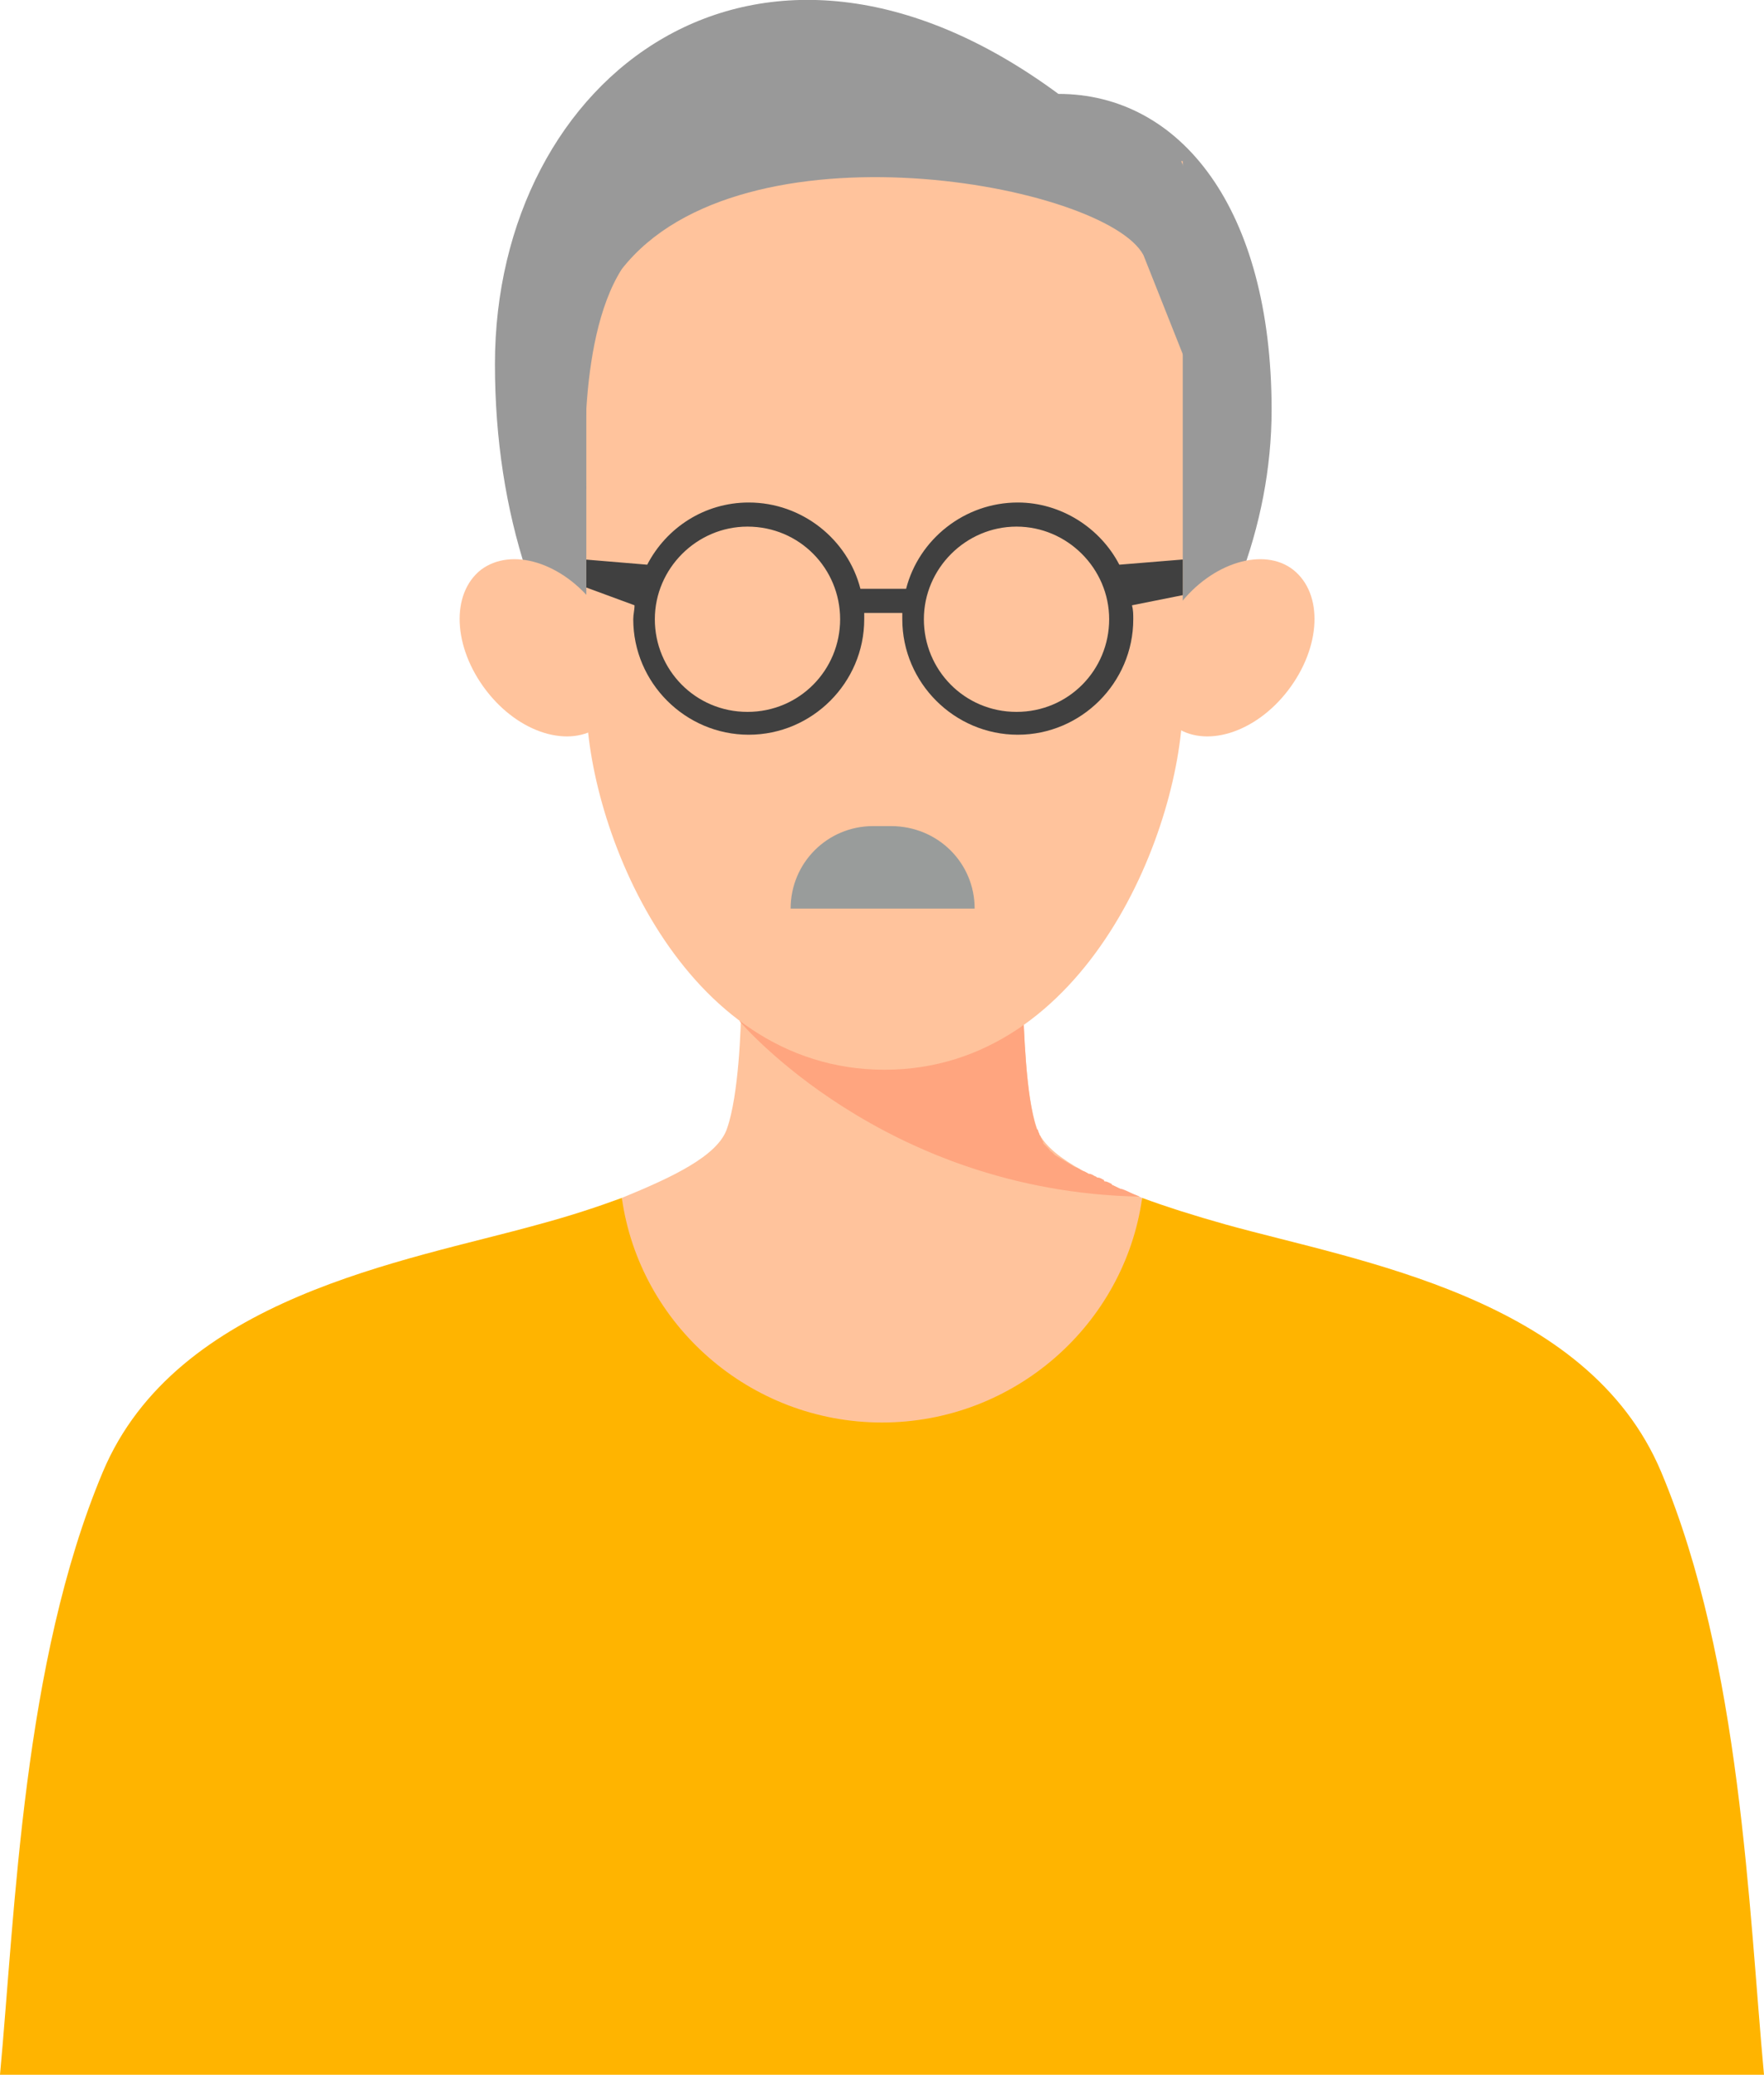 <?xml version="1.0" encoding="utf-8"?>
<!-- Generator: Adobe Illustrator 26.4.1, SVG Export Plug-In . SVG Version: 6.00 Build 0)  -->
<svg version="1.1" id="レイヤー_1" xmlns="http://www.w3.org/2000/svg" xmlns:xlink="http://www.w3.org/1999/xlink" x="0px"
	 y="0px" viewBox="0 0 139 163.5" style="enable-background:new 0 0 139 163.5;" xml:space="preserve">
<style type="text/css">
	.st0{clip-path:url(#SVGID_00000158720666843631013270000013189360899385303476_);fill:#FFC39C;}
	.st1{clip-path:url(#SVGID_00000158720666843631013270000013189360899385303476_);fill:#FFA57F;}
	.st2{clip-path:url(#SVGID_00000158720666843631013270000013189360899385303476_);fill:#999999;}
	.st3{clip-path:url(#SVGID_00000158720666843631013270000013189360899385303476_);fill:#999C9B;}
	.st4{clip-path:url(#SVGID_00000158720666843631013270000013189360899385303476_);fill:#404040;}
	.st5{clip-path:url(#SVGID_00000158720666843631013270000013189360899385303476_);fill:#FFB400;}
</style>
<g>
	<defs>
		<rect id="SVGID_1_" width="139" height="163.5"/>
	</defs>
	<clipPath id="SVGID_00000150782554358831693150000001827005806061590970_">
		<use xlink:href="#SVGID_1_"  style="overflow:visible;"/>
	</clipPath>
	<path style="clip-path:url(#SVGID_00000150782554358831693150000001827005806061590970_);fill:#FFC39C;" d="M81.7,88.9
		c-0.9-2.6-1-8-1.1-9.7H69.5H58.4c0,1.8-0.2,7.1-1.1,9.7c-0.7,2.2-4.4,3.9-8.3,5.5c0.3,5.1,0.5,8.3,1.2,14.6
		c0.6,5.6,8.3,9.3,19.3,9.3c11,0,18.7-3.8,19.3-9.3c0.7-6.3,0.9-9.4,1.2-14.6C86.1,92.8,82.4,91.1,81.7,88.9"/>
	<path style="clip-path:url(#SVGID_00000150782554358831693150000001827005806061590970_);fill:#FFA57F;" d="M58.3,80.5
		c0,0,11.3,13.4,31.5,13.8c-0.2-0.1-0.5-0.2-0.7-0.3c0,0,0,0,0,0c-0.2-0.1-0.4-0.2-0.7-0.3c0,0-0.1,0-0.1,0
		c-0.2-0.1-0.4-0.2-0.6-0.3c0,0-0.1,0-0.1-0.1c-0.2-0.1-0.4-0.2-0.5-0.2c-0.1,0-0.1,0-0.1-0.1c-0.2-0.1-0.3-0.2-0.5-0.2
		c-0.1,0-0.1-0.1-0.2-0.1c-0.2-0.1-0.3-0.2-0.5-0.2c-0.1,0-0.1-0.1-0.2-0.1c-0.1-0.1-0.3-0.1-0.4-0.2c-0.1,0-0.1-0.1-0.2-0.1
		c-0.1-0.1-0.3-0.1-0.4-0.2c-0.1,0-0.1-0.1-0.2-0.1c-0.1-0.1-0.2-0.1-0.3-0.2c-0.1,0-0.1-0.1-0.2-0.1c-0.1-0.1-0.2-0.1-0.3-0.2
		c-0.1,0-0.1-0.1-0.2-0.1c-0.1-0.1-0.2-0.1-0.3-0.2c-0.1-0.1-0.1-0.1-0.2-0.2c-0.1-0.1-0.2-0.1-0.2-0.2c-0.1-0.1-0.1-0.1-0.2-0.2
		c-0.1-0.1-0.1-0.1-0.2-0.2c-0.1-0.1-0.1-0.1-0.1-0.2c0-0.1-0.1-0.1-0.1-0.2c0-0.1-0.1-0.1-0.1-0.2c0-0.1-0.1-0.1-0.1-0.2
		c0-0.1-0.1-0.2-0.1-0.3c0,0,0-0.1-0.1-0.1c-0.9-2.6-1-8-1.1-9.7H69.5H58.4C58.3,79.5,58.3,80,58.3,80.5
		C58.3,80.5,58.3,80.5,58.3,80.5L58.3,80.5z"/>
	<path style="clip-path:url(#SVGID_00000150782554358831693150000001827005806061590970_);fill:#999999;" d="M100.2,32.3
		c0,18.4-14.6,36.2-30.8,36.2C53.2,68.5,39,52.6,39,28.7C39,6,59.7-10.1,83.4,7.4C93,7.4,100.2,16.4,100.2,32.3"/>
	<path style="clip-path:url(#SVGID_00000150782554358831693150000001827005806061590970_);fill:#FFC39C;" d="M46.9,47.7
		c2.6,3.4,2.8,7.6,0.4,9.5c-2.4,1.8-6.4,0.6-9-2.8c-2.6-3.4-2.8-7.6-0.4-9.5C40.3,43.1,44.3,44.3,46.9,47.7"/>
	<path style="clip-path:url(#SVGID_00000150782554358831693150000001827005806061590970_);fill:#FFC39C;" d="M92.9,47.7
		c-2.6,3.4-2.8,7.6-0.4,9.5c2.4,1.8,6.4,0.6,9-2.8c2.6-3.4,2.8-7.6,0.4-9.5C99.6,43.1,95.5,44.3,92.9,47.7"/>
	<path style="clip-path:url(#SVGID_00000150782554358831693150000001827005806061590970_);fill:#FFC39C;" d="M46.2,12.7v42.5
		c0,9.9,7.5,29.1,23.5,29.1s23.5-19.2,23.5-29.1V12.7H46.2z"/>
	<path style="clip-path:url(#SVGID_00000150782554358831693150000001827005806061590970_);fill:#999999;" d="M46.2,38.6
		c0,0-0.9-11.6,2.8-17.4c9.4-12,38.1-6.7,41.1-1.1l5.2,13.1c0,0,4.6-3.8,4.4-4.3c-0.1-0.2-6.7-16.4-6.7-16.4l-10.3-1.3L56.3,6.9
		l-11.9,6.5v21L46.2,38.6z"/>
	<path style="clip-path:url(#SVGID_00000150782554358831693150000001827005806061590970_);fill:#999C9B;" d="M76.8,71.6H62.3
		c0-3.6,2.9-6.5,6.5-6.5h1.4C73.9,65.1,76.8,68,76.8,71.6"/>
	<path style="clip-path:url(#SVGID_00000150782554358831693150000001827005806061590970_);fill:#404040;" d="M93.1,44.1l-4.9,0.4
		c-1.5-2.9-4.6-4.9-8-4.9c-4.2,0-7.8,2.9-8.8,6.8h-3.6c-1-3.9-4.6-6.8-8.8-6.8c-3.5,0-6.5,2-8,4.9l-4.8-0.4v2.2l3.8,1.4
		c0,0.4-0.1,0.7-0.1,1.1c0,5,4.1,9.1,9.1,9.1c5,0,9.1-4.1,9.1-9.1c0-0.2,0-0.3,0-0.5h3c0,0.2,0,0.3,0,0.5c0,5,4.1,9.1,9.1,9.1
		s9.1-4.1,9.1-9.1c0-0.4,0-0.7-0.1-1.1l4-0.8V44.1z M58.9,56.1c-4.1,0-7.3-3.3-7.3-7.3s3.3-7.3,7.3-7.3c4.1,0,7.3,3.3,7.3,7.3
		S63,56.1,58.9,56.1 M80.1,56.1c-4.1,0-7.3-3.3-7.3-7.3s3.3-7.3,7.3-7.3s7.3,3.3,7.3,7.3S84.2,56.1,80.1,56.1"/>
	<path style="clip-path:url(#SVGID_00000150782554358831693150000001827005806061590970_);fill:#FFB400;" d="M69.5,112.1
		c-10.4,0-19.1-7.7-20.5-17.7c-1.9,0.7-4,1.4-6.6,2.1C32,99.4,13.9,102.2,8.1,116c-6.3,15-6.9,34.6-8.1,47.5h69.5V112.1z"/>
	<path style="clip-path:url(#SVGID_00000150782554358831693150000001827005806061590970_);fill:#FFB400;" d="M69.5,112.1
		c10.4,0,19.1-7.7,20.5-17.7c1.9,0.7,4.1,1.4,6.6,2.1c10.4,2.9,28.5,5.7,34.3,19.5c6.3,15,6.9,34.6,8.1,47.5H69.5V112.1z"/>
</g>
</svg>
